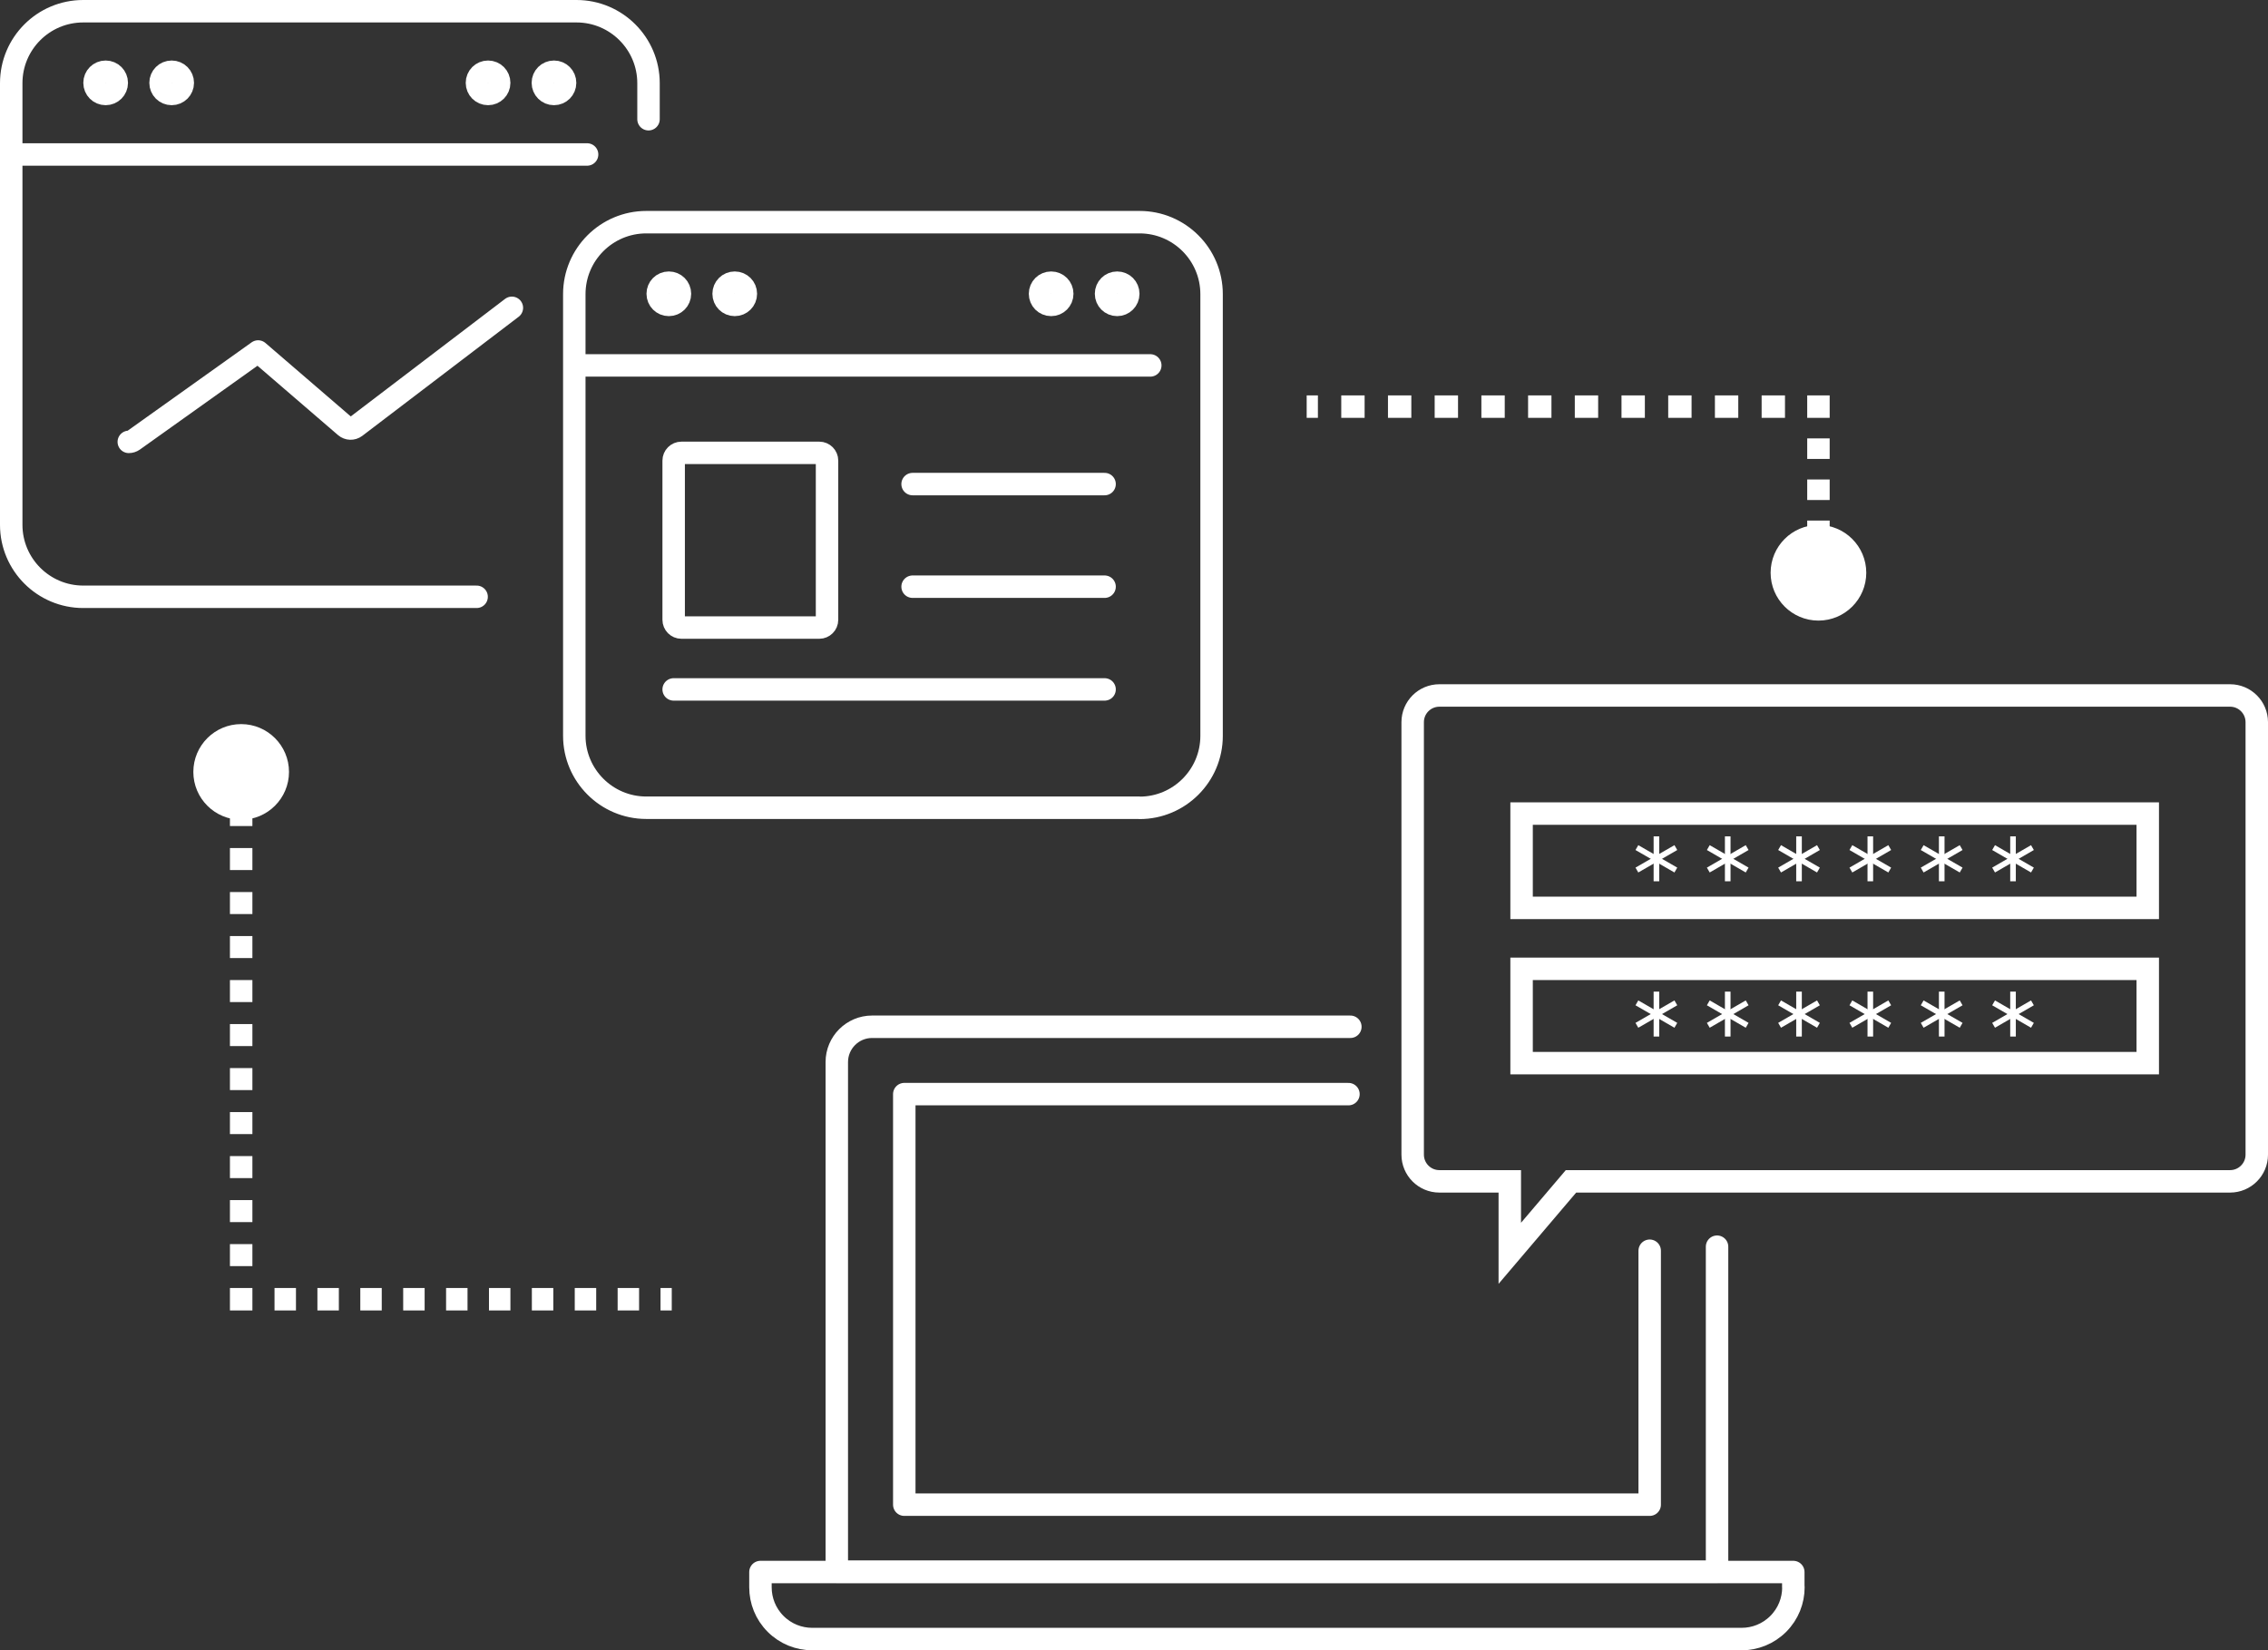<?xml version="1.0" encoding="UTF-8"?>
<svg id="_レイヤー_2" data-name="レイヤー 2" xmlns="http://www.w3.org/2000/svg" viewBox="0 0 202 147">
  <rect x="0" y="0" width="202" height="147" fill="#333333" stroke="none"/>
  <defs>
    <style>
      .cls-1 {
        stroke-dasharray: 1.83 1.83;
      }

      .cls-1, .cls-2, .cls-3, .cls-4, .cls-5, .cls-6, .cls-7 {
        fill: none;
        stroke: #fff;
      }

      .cls-1, .cls-2, .cls-3, .cls-4, .cls-5, .cls-7 {
        stroke-width: 2px;
      }

      .cls-1, .cls-2, .cls-3, .cls-4, .cls-6, .cls-7 {
        stroke-miterlimit: 10;
      }

      .cls-2 {
        stroke-dasharray: 1.91 1.91;
      }

      .cls-3 {
        stroke-dasharray: 1.96 1.96;
      }

      .cls-4 {
        stroke-dasharray: 2.08 2.08;
      }

      .cls-5 {
        stroke-linecap: round;
        stroke-linejoin: round;
      }

      .cls-6 {
        stroke-width: .5px;
      }

      .cls-8 {
        fill: #fff;
      }
    </style>
  </defs>
  <g id="main">
    <g>
      <g>
        <g>
          <path class="cls-7" d="M198.62,105.23h-58.7l-5.45,6.41v-6.41h-6.27c-1.32,0-2.38-1.07-2.38-2.38v-38.52c0-1.32,1.07-2.38,2.38-2.38h70.42c1.32,0,2.38,1.07,2.38,2.38v38.52c0,1.32-1.07,2.38-2.38,2.38Z"/>
          <g>
            <g>
              <rect class="cls-7" x="135.52" y="72.47" width="55.77" height="8.4"/>
              <g>
                <g>
                  <line class="cls-6" x1="166.58" y1="74.5" x2="166.58" y2="78.5"/>
                  <g>
                    <line class="cls-6" x1="164.85" y1="75.5" x2="168.31" y2="77.5"/>
                    <line class="cls-6" x1="164.85" y1="77.5" x2="168.31" y2="75.5"/>
                  </g>
                </g>
                <g>
                  <line class="cls-6" x1="172.94" y1="74.5" x2="172.94" y2="78.5"/>
                  <g>
                    <line class="cls-6" x1="171.2" y1="75.5" x2="174.67" y2="77.5"/>
                    <line class="cls-6" x1="171.2" y1="77.5" x2="174.67" y2="75.5"/>
                  </g>
                </g>
                <g>
                  <line class="cls-6" x1="179.29" y1="74.5" x2="179.29" y2="78.5"/>
                  <g>
                    <line class="cls-6" x1="177.56" y1="75.5" x2="181.02" y2="77.5"/>
                    <line class="cls-6" x1="177.56" y1="77.5" x2="181.02" y2="75.5"/>
                  </g>
                </g>
                <g>
                  <line class="cls-6" x1="153.88" y1="74.5" x2="153.88" y2="78.5"/>
                  <g>
                    <line class="cls-6" x1="152.15" y1="75.5" x2="155.61" y2="77.5"/>
                    <line class="cls-6" x1="152.15" y1="77.5" x2="155.61" y2="75.5"/>
                  </g>
                </g>
                <g>
                  <line class="cls-6" x1="160.23" y1="74.5" x2="160.23" y2="78.5"/>
                  <g>
                    <line class="cls-6" x1="158.5" y1="75.5" x2="161.96" y2="77.5"/>
                    <line class="cls-6" x1="158.5" y1="77.5" x2="161.96" y2="75.5"/>
                  </g>
                </g>
                <g>
                  <line class="cls-6" x1="147.53" y1="74.5" x2="147.53" y2="78.5"/>
                  <g>
                    <line class="cls-6" x1="145.79" y1="75.5" x2="149.26" y2="77.5"/>
                    <line class="cls-6" x1="145.79" y1="77.5" x2="149.26" y2="75.5"/>
                  </g>
                </g>
              </g>
            </g>
            <g>
              <rect class="cls-7" x="135.52" y="86.3" width="55.77" height="8.4"/>
              <g>
                <g>
                  <line class="cls-6" x1="166.58" y1="88.33" x2="166.58" y2="92.33"/>
                  <g>
                    <line class="cls-6" x1="164.85" y1="89.33" x2="168.31" y2="91.33"/>
                    <line class="cls-6" x1="164.85" y1="91.33" x2="168.31" y2="89.33"/>
                  </g>
                </g>
                <g>
                  <line class="cls-6" x1="172.94" y1="88.33" x2="172.94" y2="92.33"/>
                  <g>
                    <line class="cls-6" x1="171.2" y1="89.33" x2="174.67" y2="91.33"/>
                    <line class="cls-6" x1="171.2" y1="91.33" x2="174.67" y2="89.33"/>
                  </g>
                </g>
                <g>
                  <line class="cls-6" x1="179.29" y1="88.33" x2="179.29" y2="92.33"/>
                  <g>
                    <line class="cls-6" x1="177.56" y1="89.33" x2="181.02" y2="91.33"/>
                    <line class="cls-6" x1="177.56" y1="91.33" x2="181.02" y2="89.33"/>
                  </g>
                </g>
                <g>
                  <line class="cls-6" x1="153.88" y1="88.33" x2="153.88" y2="92.33"/>
                  <g>
                    <line class="cls-6" x1="152.15" y1="89.33" x2="155.61" y2="91.33"/>
                    <line class="cls-6" x1="152.15" y1="91.33" x2="155.61" y2="89.33"/>
                  </g>
                </g>
                <g>
                  <line class="cls-6" x1="160.23" y1="88.33" x2="160.23" y2="92.33"/>
                  <g>
                    <line class="cls-6" x1="158.5" y1="89.33" x2="161.96" y2="91.33"/>
                    <line class="cls-6" x1="158.5" y1="91.33" x2="161.96" y2="89.33"/>
                  </g>
                </g>
                <g>
                  <line class="cls-6" x1="147.53" y1="88.33" x2="147.53" y2="92.33"/>
                  <g>
                    <line class="cls-6" x1="145.79" y1="89.33" x2="149.26" y2="91.33"/>
                    <line class="cls-6" x1="145.79" y1="91.33" x2="149.26" y2="89.33"/>
                  </g>
                </g>
              </g>
            </g>
          </g>
        </g>
        <g>
          <path class="cls-5" d="M152.93,111.05v28.95h-78.4v-45.4c0-1.73,1.41-3.14,3.14-3.14h42.6"/>
          <path class="cls-5" d="M159.73,141.39c0,1.18-.45,2.36-1.35,3.26-.9.9-2.08,1.35-3.26,1.35h-82.78c-1.18,0-2.36-.45-3.26-1.35s-1.35-2.08-1.35-3.26v-1.36h91.99v1.36Z"/>
          <polyline class="cls-5" points="120.1 97.46 80.54 97.46 80.54 134.03 146.93 134.03 146.93 111.41"/>
        </g>
      </g>
      <g>
        <line class="cls-7" x1="59.83" y1="115.73" x2="58.83" y2="115.73"/>
        <line class="cls-2" x1="56.92" y1="115.73" x2="23.43" y2="115.73"/>
        <polyline class="cls-7" points="22.48 115.73 21.48 115.73 21.48 114.73"/>
        <line class="cls-3" x1="21.48" y1="112.78" x2="21.48" y2="70.74"/>
        <line class="cls-7" x1="21.48" y1="69.76" x2="21.48" y2="68.76"/>
        <g>
          <circle class="cls-8" cx="21.48" cy="68.76" r="3.76"/>
          <path class="cls-8" d="M25.74,68.76c0,2.35-1.91,4.26-4.26,4.26s-4.26-1.91-4.26-4.26,1.91-4.26,4.26-4.26,4.26,1.91,4.26,4.26,0-2.35,0,0ZM18.22,68.76c0,1.8,1.46,3.26,3.26,3.26s3.26-1.46,3.26-3.26-1.46-3.26-3.26-3.26-3.26,1.46-3.26,3.26,0-1.8,0,0Z"/>
        </g>
      </g>
      <g>
        <line class="cls-7" x1="116.38" y1="36.22" x2="117.38" y2="36.22"/>
        <line class="cls-4" x1="119.46" y1="36.22" x2="159.92" y2="36.22"/>
        <polyline class="cls-7" points="160.96 36.22 161.96 36.22 161.96 37.22"/>
        <line class="cls-1" x1="161.96" y1="39.05" x2="161.96" y2="49.11"/>
        <line class="cls-7" x1="161.96" y1="50.02" x2="161.96" y2="51.02"/>
        <g>
          <circle class="cls-8" cx="161.96" cy="51.02" r="3.76"/>
          <path class="cls-8" d="M157.7,51.02c0-2.35,1.91-4.26,4.26-4.26s4.26,1.91,4.26,4.26-1.91,4.26-4.26,4.26-4.26-1.91-4.26-4.26,0,2.35,0,0ZM165.22,51.02c0-1.8-1.46-3.26-3.26-3.26s-3.26,1.46-3.26,3.26,1.46,3.26,3.26,3.26,3.26-1.46,3.26-3.26,0,1.8,0,0Z"/>
        </g>
      </g>
      <g>
        <g>
          <path class="cls-5" d="M42.45,53.16H7.41c-3.53,0-6.41-2.87-6.41-6.41V7.41C1,3.87,3.87,1,7.41,1h43.94c3.53,0,6.41,2.87,6.41,6.41v3.21"/>
          <path class="cls-5" d="M52.29,13.76H1.71"/>
          <path class="cls-5" d="M45.59,27.42l-13.93,10.61c-.27.2-.64.19-.9-.03l-7.77-6.69-11.11,7.92c-.13.09-.27.13-.41.13"/>
          <g>
            <path class="cls-5" d="M9.41,6.39c-.55,0-.99.44-.99.99s.44.99.99.99.99-.44.99-.99-.44-.99-.99-.99Z"/>
            <path class="cls-5" d="M15.29,6.39c-.55,0-.99.44-.99.99s.44.99.99.99.99-.44.99-.99-.44-.99-.99-.99Z"/>
            <path class="cls-5" d="M49.34,6.39c-.55,0-.99.44-.99.99s.44.99.99.99.99-.44.99-.99-.44-.99-.99-.99Z"/>
            <path class="cls-5" d="M43.47,6.39c-.55,0-.99.44-.99.99s.44.99.99.99.99-.44.99-.99-.44-.99-.99-.99Z"/>
          </g>
        </g>
        <g>
          <g>
            <path class="cls-5" d="M101.5,71.95h-43.94c-3.53,0-6.41-2.87-6.41-6.41V26.2c0-3.53,2.87-6.41,6.41-6.41h43.94c3.53,0,6.41,2.87,6.41,6.41v39.35c0,3.53-2.87,6.41-6.41,6.41Z"/>
            <path class="cls-5" d="M102.45,32.55h-50.58"/>
            <g>
              <path class="cls-5" d="M59.57,25.18c-.55,0-.99.44-.99.99s.44.99.99.99.99-.44.99-.99-.44-.99-.99-.99Z"/>
              <path class="cls-5" d="M65.44,25.18c-.55,0-.99.44-.99.99s.44.99.99.99.99-.44.99-.99-.44-.99-.99-.99Z"/>
              <path class="cls-5" d="M99.5,25.18c-.55,0-.99.44-.99.99s.44.99.99.99.99-.44.99-.99-.44-.99-.99-.99Z"/>
              <path class="cls-5" d="M93.62,25.18c-.55,0-.99.44-.99.99s.44.99.99.99.99-.44.99-.99-.44-.99-.99-.99Z"/>
            </g>
          </g>
          <g>
            <path class="cls-5" d="M72.97,55.9h-12.28c-.38,0-.69-.31-.69-.69v-14.18c0-.38.31-.69.69-.69h12.28c.38,0,.69.31.69.69v14.18c0,.38-.31.69-.69.69Z"/>
            <g>
              <path class="cls-5" d="M81.28,43.12h17.1"/>
              <path class="cls-5" d="M81.28,52.26h17.1"/>
              <path class="cls-5" d="M60,61.41h38.38"/>
            </g>
          </g>
        </g>
      </g>
    </g>
  </g>
</svg>